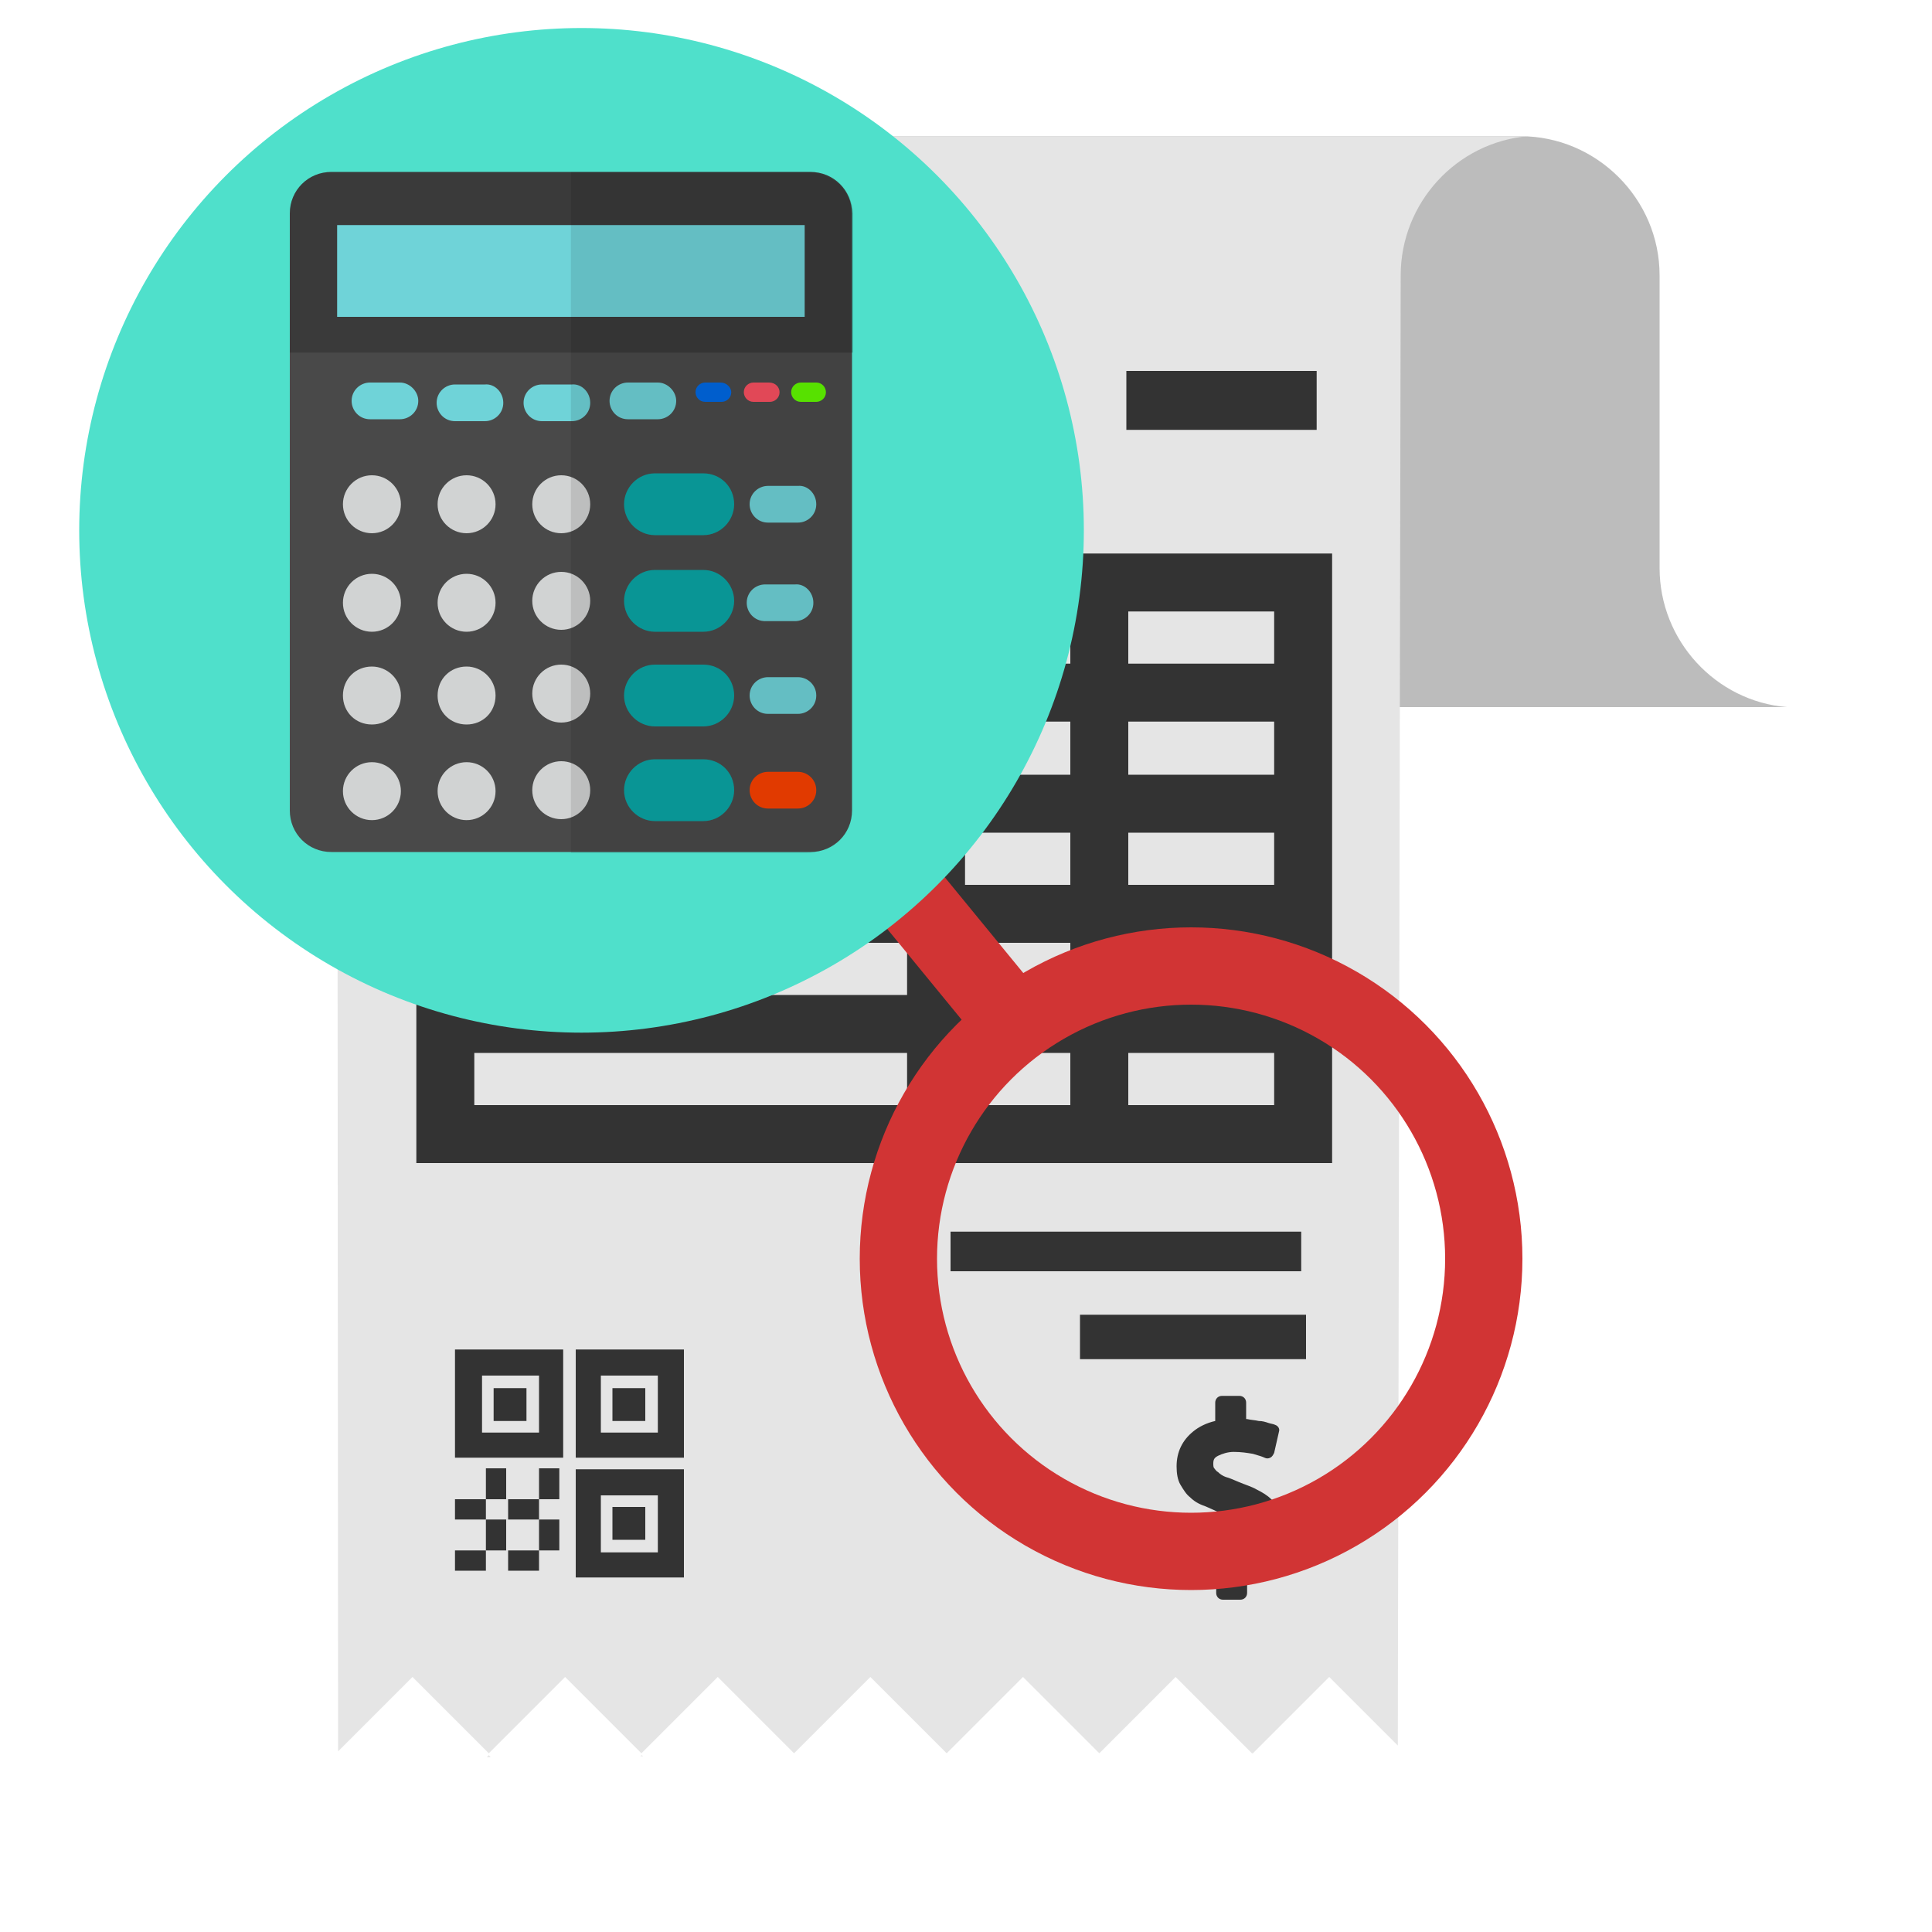 <?xml version="1.0" encoding="utf-8"?>
<!-- Generator: Adobe Illustrator 19.1.0, SVG Export Plug-In . SVG Version: 6.00 Build 0)  -->
<svg version="1.1" id="Layer_1" xmlns="http://www.w3.org/2000/svg" xmlns:xlink="http://www.w3.org/1999/xlink" x="0px" y="0px"
	 viewBox="100 50 200 200" style="enable-background:new 100 50 200 200;" xml:space="preserve">
<style type="text/css">
	.st0{fill:#BCBCBC;}
	.st1{fill:#E5E5E5;}
	.st2{fill:#333333;}
	.st3{fill:none;stroke:#333333;stroke-width:6;stroke-miterlimit:10;}
	.st4{fill:none;stroke:#D13434;stroke-width:8;stroke-miterlimit:10;}
	.st5{fill:#4FE0CB;}
	.st6{fill:#494949;}
	.st7{opacity:0.2;fill:#020202;}
	.st8{fill:#6FD3D8;}
	.st9{fill:#0AA5A5;}
	.st10{fill:#FA4000;}
	.st11{fill:#0068E3;}
	.st12{fill:#F95061;}
	.st13{fill:#60FA00;}
	.st14{fill:#D1D3D3;}
	.st15{opacity:0.1;}
</style>
<path class="st0" d="M271.8,78.5v30.3c0,7.5,5.8,13.8,13.2,14.4l0,0H175.8c-7.9,0-14.4-6.5-14.4-14.4V82.7l0,0v-4.2
	c0-7.5-5.8-13.8-13.2-14.4l0,0h109.2C265.3,64.1,271.8,70.6,271.8,78.5L271.8,78.5z"/>
<g>
	<polygon class="st1" points="166.3,231.8 166.6,231.8 166.4,231.7 	"/>
	<polygon class="st1" points="150.4,231.9 150.8,231.9 150.6,231.7 	"/>
	<path class="st1" d="M182.3,231.7L182.3,231.7L182.3,231.7z"/>
	<path class="st1" d="M149.3,64.1c-7.9,0-14.4,6.5-14.4,14.4l0.1,152.8l7.7-7.7l7.9,7.9l7.9-7.9l7.9,7.9l7.9-7.9l7.9,7.9l7.9-7.9
		l7.9,7.9l7.9-7.9l7.9,7.9l7.9-7.9l7.9,7.9h0.1l7.9-7.9l7.1,7.1L245,78.5c0-7.5,5.8-13.8,13.2-14.4L149.3,64.1L149.3,64.1z"/>
</g>
<rect x="198.4" y="177.5" class="st2" width="36.3" height="4.1"/>
<rect x="211.8" y="186.1" class="st2" width="23.4" height="4.6"/>
<rect x="146.8" y="87.9" class="st2" width="26.7" height="6.1"/>
<rect x="216.6" y="88.4" class="st2" width="19.7" height="6.1"/>
<rect x="147.6" y="77.4" class="st2" width="14.7" height="6.1"/>
<g>
	<g>
		<rect x="155.8" y="202" class="st2" width="2.1" height="3.2"/>
		<rect x="150.3" y="202" class="st2" width="2.1" height="3.2"/>
		<rect x="152.6" y="205.2" class="st2" width="3.2" height="2.1"/>
		<rect x="147.1" y="205.2" class="st2" width="3.2" height="2.1"/>
		<rect x="155.8" y="207.3" class="st2" width="2.1" height="3.2"/>
		<rect x="150.3" y="207.3" class="st2" width="2.1" height="3.2"/>
		<rect x="152.6" y="210.5" class="st2" width="3.2" height="2.1"/>
		<rect x="147.1" y="210.5" class="st2" width="3.2" height="2.1"/>
	</g>
	<g>
		<rect x="163.4" y="193.7" class="st2" width="3.4" height="3.4"/>
		<path class="st2" d="M159.6,189.7h11.2v11.2h-11.2V189.7z M168.1,192.4h-5.9v5.9h5.9V192.4z"/>
	</g>
	<g>
		<rect x="151.1" y="193.7" class="st2" width="3.4" height="3.4"/>
		<path class="st2" d="M147.1,189.7h11.2v11.2h-11.2V189.7z M155.8,192.4h-5.9v5.9h5.9V192.4z"/>
	</g>
	<g>
		<rect x="163.4" y="206" class="st2" width="3.4" height="3.4"/>
		<path class="st2" d="M159.6,202.1h11.2v11.2h-11.2V202.1z M168.1,204.8h-5.9v5.9h5.9V204.8z"/>
	</g>
</g>
<path class="st2" d="M232.6,206.6L232.6,206.6c-0.2-0.6-0.6-1-1-1.4s-0.9-0.7-1.5-1c-0.5-0.3-1.2-0.5-1.9-0.8
	c-0.5-0.2-0.9-0.4-1.3-0.5c-0.3-0.1-0.6-0.3-0.8-0.5c-0.2-0.1-0.3-0.3-0.4-0.4c-0.1-0.1-0.1-0.3-0.1-0.5c0-0.4,0.1-0.6,0.5-0.8
	s1-0.4,1.6-0.4c0.8,0,1.4,0.1,2,0.2c0.7,0.2,1,0.3,1.2,0.4c0.2,0.1,0.4,0.1,0.6,0c0.2-0.1,0.3-0.3,0.4-0.5l0.5-2.2
	c0.1-0.3-0.1-0.6-0.4-0.7c-0.2-0.1-0.4-0.1-0.7-0.2c-0.3-0.1-0.6-0.2-1-0.2c-0.4-0.1-0.8-0.1-1.2-0.2H229v-1.7
	c0-0.4-0.3-0.7-0.7-0.7h-1.8c-0.4,0-0.7,0.3-0.7,0.7v1.9c-0.9,0.2-1.7,0.6-2.3,1.1c-1.1,0.9-1.7,2.1-1.7,3.6c0,0.7,0.1,1.4,0.4,1.9
	c0.3,0.5,0.6,1,1,1.3c0.4,0.4,0.9,0.7,1.5,0.9c0.5,0.2,1.1,0.5,1.6,0.7c1.1,0.4,1.9,0.8,2.3,1.2c0.3,0.2,0.5,0.5,0.5,1
	c0,0.4-0.1,0.6-0.4,0.8c-0.3,0.2-0.9,0.3-2,0.3c-1,0-1.8-0.1-2.4-0.3c-0.6-0.2-1.1-0.4-1.4-0.5c-0.2-0.1-0.4-0.1-0.5,0
	c-0.2,0.1-0.3,0.3-0.3,0.4l-0.5,2.2c-0.1,0.3,0.1,0.6,0.4,0.7c0.3,0.1,0.8,0.3,1.5,0.5c0.6,0.2,1.4,0.3,2.4,0.3v1.7
	c0,0.4,0.3,0.7,0.7,0.7h1.8c0.4,0,0.7-0.3,0.7-0.7V213c0.9-0.2,1.7-0.5,2.3-0.9c1.2-0.8,1.8-2,1.8-3.6
	C232.9,207.8,232.8,207.1,232.6,206.6z"/>
<rect x="146.1" y="110.3" class="st3" width="88.8" height="57.1"/>
<line class="st3" x1="196.9" y1="110.6" x2="196.9" y2="167.2"/>
<line class="st3" x1="213.8" y1="110.6" x2="213.8" y2="167.7"/>
<line class="st3" x1="146.1" y1="121.7" x2="235.3" y2="121.7"/>
<line class="st3" x1="146.1" y1="133.2" x2="235.3" y2="133.2"/>
<line class="st3" x1="146.1" y1="144.6" x2="235.3" y2="144.6"/>
<line class="st3" x1="146.1" y1="156" x2="235.3" y2="156"/>
<circle class="st4" cx="223.3" cy="180.3" r="30.3"/>
<path class="st4" d="M205.9,157l-50-61"/>
<circle class="st5" cx="160.2" cy="104.9" r="52"/>
<g id="Calculator">
	<g id="Body">
		<path class="st6" d="M188.2,133.9c0,2.4-1.9,4.3-4.3,4.3h-49.6c-2.4,0-4.3-1.9-4.3-4.3V72.1c0-2.4,1.9-4.3,4.3-4.3h49.6
			c2.4,0,4.3,1.9,4.3,4.3V133.9z"/>
		<path class="st7" d="M183.9,67.8h-49.6c-2.4,0-4.3,1.9-4.3,4.3v14.4h58.3V72.1C188.2,69.7,186.3,67.8,183.9,67.8z"/>
	</g>
	<g id="Button_1_">
		<rect x="134.9" y="73.3" class="st8" width="48.4" height="9.5"/>
		<path class="st8" d="M143.3,91.5c0,1.1-0.9,1.9-1.9,1.9h-3.1c-1.1,0-1.9-0.9-1.9-1.9l0,0c0-1.1,0.9-1.9,1.9-1.9h3.1
			C142.4,89.6,143.3,90.5,143.3,91.5L143.3,91.5z"/>
		<path class="st8" d="M152.1,91.7c0,1.1-0.9,1.9-1.9,1.9h-3.1c-1.1,0-1.9-0.9-1.9-1.9l0,0c0-1.1,0.9-1.9,1.9-1.9h3.1
			C151.2,89.7,152.1,90.6,152.1,91.7L152.1,91.7z"/>
		<path class="st8" d="M161.1,91.7c0,1.1-0.9,1.9-1.9,1.9h-3.1c-1.1,0-1.9-0.9-1.9-1.9l0,0c0-1.1,0.9-1.9,1.9-1.9h3.1
			C160.2,89.7,161.1,90.6,161.1,91.7L161.1,91.7z"/>
		<path class="st9" d="M176,102.2c0,1.7-1.4,3.2-3.2,3.2h-5c-1.7,0-3.2-1.4-3.2-3.2l0,0c0-1.7,1.4-3.2,3.2-3.2h5
			C174.6,99,176,100.4,176,102.2L176,102.2z"/>
		<path class="st9" d="M176,112.2c0,1.7-1.4,3.2-3.2,3.2h-5c-1.7,0-3.2-1.4-3.2-3.2l0,0c0-1.7,1.4-3.2,3.2-3.2h5
			C174.6,109,176,110.5,176,112.2L176,112.2z"/>
		<path class="st9" d="M176,122c0,1.7-1.4,3.2-3.2,3.2h-5c-1.7,0-3.2-1.4-3.2-3.2l0,0c0-1.7,1.4-3.2,3.2-3.2h5
			C174.6,118.8,176,120.2,176,122L176,122z"/>
		<path class="st9" d="M176,131.8c0,1.7-1.4,3.2-3.2,3.2h-5c-1.7,0-3.2-1.4-3.2-3.2l0,0c0-1.7,1.4-3.2,3.2-3.2h5
			C174.6,128.6,176,130,176,131.8L176,131.8z"/>
		<path class="st8" d="M170,91.5c0,1.1-0.9,1.9-1.9,1.9H165c-1.1,0-1.9-0.9-1.9-1.9l0,0c0-1.1,0.9-1.9,1.9-1.9h3.1
			C169.1,89.6,170,90.5,170,91.5L170,91.5z"/>
		<path class="st8" d="M184.5,102.2c0,1.1-0.9,1.9-1.9,1.9h-3.1c-1.1,0-1.9-0.9-1.9-1.9l0,0c0-1.1,0.9-1.9,1.9-1.9h3.1
			C183.6,100.2,184.5,101.1,184.5,102.2L184.5,102.2z"/>
		<path class="st8" d="M184.2,112.4c0,1.1-0.9,1.9-1.9,1.9h-3.1c-1.1,0-1.9-0.9-1.9-1.9l0,0c0-1.1,0.9-1.9,1.9-1.9h3.1
			C183.3,110.4,184.2,111.3,184.2,112.4L184.2,112.4z"/>
		<path class="st8" d="M184.5,122c0,1.1-0.9,1.9-1.9,1.9h-3.1c-1.1,0-1.9-0.9-1.9-1.9l0,0c0-1.1,0.9-1.9,1.9-1.9h3.1
			C183.6,120.1,184.5,120.9,184.5,122L184.5,122z"/>
		<path class="st10" d="M184.5,131.8c0,1.1-0.9,1.9-1.9,1.9h-3.1c-1.1,0-1.9-0.9-1.9-1.9l0,0c0-1.1,0.9-1.9,1.9-1.9h3.1
			C183.6,129.9,184.5,130.7,184.5,131.8L184.5,131.8z"/>
		<path class="st11" d="M175.7,90.6c0,0.6-0.5,1-1,1H173c-0.6,0-1-0.5-1-1l0,0c0-0.6,0.5-1,1-1h1.6
			C175.2,89.6,175.7,90.1,175.7,90.6L175.7,90.6z"/>
		<path class="st12" d="M180.7,90.6c0,0.6-0.5,1-1,1H178c-0.6,0-1-0.5-1-1l0,0c0-0.6,0.5-1,1-1h1.6
			C180.3,89.6,180.7,90.1,180.7,90.6L180.7,90.6z"/>
		<path class="st13" d="M185.5,90.6c0,0.6-0.5,1-1,1h-1.6c-0.6,0-1-0.5-1-1l0,0c0-0.6,0.5-1,1-1h1.6
			C185.1,89.6,185.5,90.1,185.5,90.6L185.5,90.6z"/>
		<circle class="st14" cx="138.5" cy="102.2" r="3"/>
		<circle class="st14" cx="138.5" cy="112.4" r="3"/>
		<path class="st14" d="M141.5,122c0,1.7-1.3,3-3,3c-1.7,0-3-1.3-3-3c0-1.7,1.3-3,3-3C140.1,119,141.5,120.3,141.5,122z"/>
		<circle class="st14" cx="138.5" cy="131.9" r="3"/>
		<circle class="st14" cx="148.3" cy="112.4" r="3"/>
		<path class="st14" d="M151.3,122c0,1.7-1.3,3-3,3c-1.7,0-3-1.3-3-3c0-1.7,1.3-3,3-3C149.9,119,151.3,120.3,151.3,122z"/>
		<circle class="st14" cx="148.3" cy="131.9" r="3"/>
		<circle class="st14" cx="158.1" cy="112.2" r="3"/>
		<circle class="st14" cx="158.1" cy="121.8" r="3"/>
		<circle class="st14" cx="158.1" cy="131.8" r="3"/>
		<circle class="st14" cx="148.3" cy="102.2" r="3"/>
		<circle class="st14" cx="158.1" cy="102.2" r="3"/>
		<path class="st15" d="M183.4,67.8h-24.3v70.5h24.3c2.6,0,4.8-1.9,4.8-4.3V72.1C188.2,69.7,186.1,67.8,183.4,67.8z"/>
	</g>
</g>
</svg>
